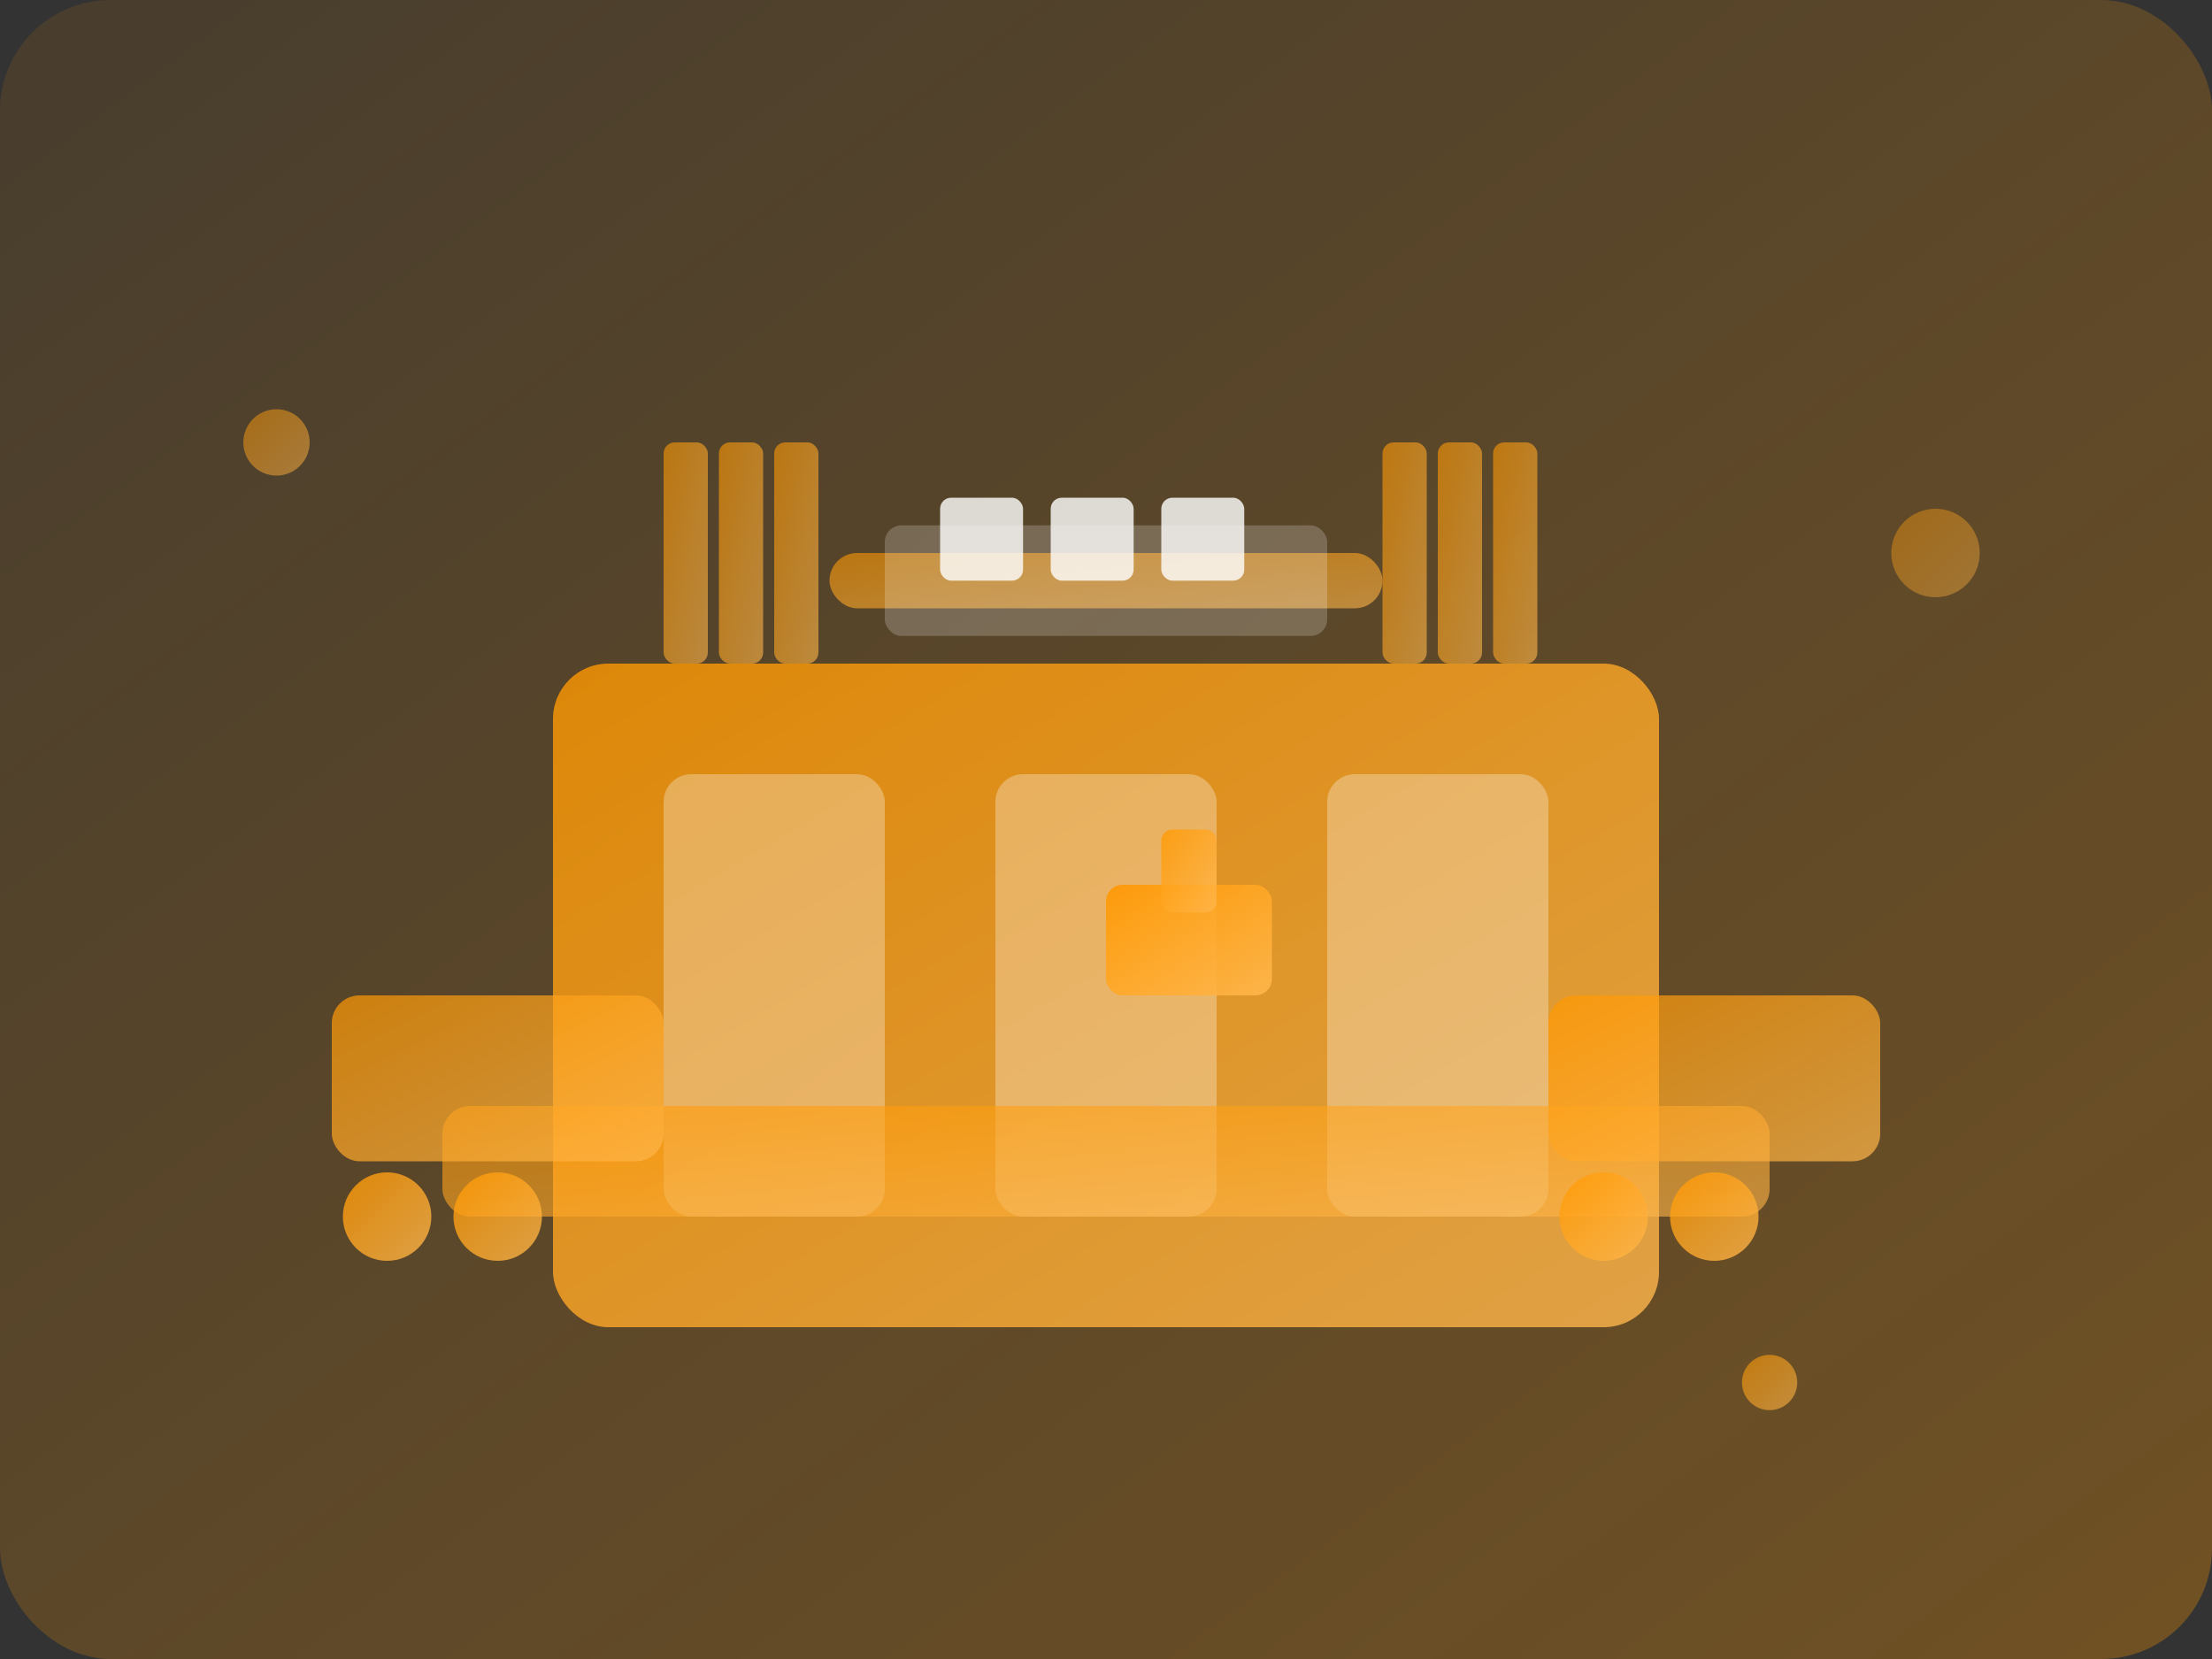 <svg width="400" height="300" viewBox="0 0 400 300" fill="none" xmlns="http://www.w3.org/2000/svg">
  <rect x="0" y="0" width="400" height="300" fill="#333333" stroke="none"/>
  <defs>
    <linearGradient id="bgGradient" x1="0%" y1="0%" x2="100%" y2="100%">
      <stop offset="0%" style="stop-color:#ff9800;stop-opacity:0.1" />
      <stop offset="100%" style="stop-color:#ff9800;stop-opacity:0.3" />
    </linearGradient>
    <linearGradient id="iconGradient" x1="0%" y1="0%" x2="100%" y2="100%">
      <stop offset="0%" style="stop-color:#ff9800" />
      <stop offset="100%" style="stop-color:#ffb74d" />
    </linearGradient>
  </defs>
  
  <!-- Background -->
  <rect width="400" height="300" fill="url(#bgGradient)" rx="20"/>
  
  <!-- Warehouse building -->
  <rect x="100" y="120" width="200" height="120" fill="url(#iconGradient)" opacity="0.8" rx="10"/>
  
  <!-- Warehouse doors -->
  <rect x="120" y="140" width="40" height="80" fill="white" opacity="0.3" rx="5"/>
  <rect x="180" y="140" width="40" height="80" fill="white" opacity="0.3" rx="5"/>
  <rect x="240" y="140" width="40" height="80" fill="white" opacity="0.3" rx="5"/>
  
  <!-- Loading dock -->
  <rect x="80" y="200" width="240" height="20" fill="url(#iconGradient)" opacity="0.6" rx="5"/>
  
  <!-- Trucks -->
  <rect x="60" y="180" width="60" height="30" fill="url(#iconGradient)" opacity="0.7" rx="5"/>
  <circle cx="70" cy="220" r="8" fill="url(#iconGradient)" opacity="0.8"/>
  <circle cx="90" cy="220" r="8" fill="url(#iconGradient)" opacity="0.8"/>
  
  <rect x="280" y="180" width="60" height="30" fill="url(#iconGradient)" opacity="0.7" rx="5"/>
  <circle cx="290" cy="220" r="8" fill="url(#iconGradient)" opacity="0.8"/>
  <circle cx="310" cy="220" r="8" fill="url(#iconGradient)" opacity="0.8"/>
  
  <!-- Conveyor belt -->
  <rect x="150" y="100" width="100" height="10" fill="url(#iconGradient)" opacity="0.6" rx="5"/>
  <rect x="160" y="95" width="80" height="20" fill="white" opacity="0.2" rx="3"/>
  
  <!-- Packages -->
  <rect x="170" y="90" width="15" height="15" fill="white" opacity="0.8" rx="2"/>
  <rect x="190" y="90" width="15" height="15" fill="white" opacity="0.8" rx="2"/>
  <rect x="210" y="90" width="15" height="15" fill="white" opacity="0.8" rx="2"/>
  
  <!-- Forklift -->
  <rect x="200" y="160" width="30" height="20" fill="url(#iconGradient)" opacity="0.9" rx="3"/>
  <rect x="210" y="150" width="10" height="15" fill="url(#iconGradient)" opacity="0.8" rx="2"/>
  
  <!-- Storage racks -->
  <rect x="120" y="80" width="8" height="40" fill="url(#iconGradient)" opacity="0.6" rx="2"/>
  <rect x="130" y="80" width="8" height="40" fill="url(#iconGradient)" opacity="0.6" rx="2"/>
  <rect x="140" y="80" width="8" height="40" fill="url(#iconGradient)" opacity="0.6" rx="2"/>
  
  <rect x="250" y="80" width="8" height="40" fill="url(#iconGradient)" opacity="0.6" rx="2"/>
  <rect x="260" y="80" width="8" height="40" fill="url(#iconGradient)" opacity="0.6" rx="2"/>
  <rect x="270" y="80" width="8" height="40" fill="url(#iconGradient)" opacity="0.6" rx="2"/>
  
  <!-- Floating elements -->
  <circle cx="50" cy="80" r="6" fill="url(#iconGradient)" opacity="0.5"/>
  <circle cx="350" cy="100" r="8" fill="url(#iconGradient)" opacity="0.4"/>
  <circle cx="320" cy="250" r="5" fill="url(#iconGradient)" opacity="0.6"/>
  
  <!-- Route lines -->
  <path d="M50 150 L100 150" stroke="url(#iconGradient)" stroke-width="3" opacity="0.6"/>
  <path d="M300 150 L350 150" stroke="url(#iconGradient)" stroke-width="3" opacity="0.6"/>
</svg>






